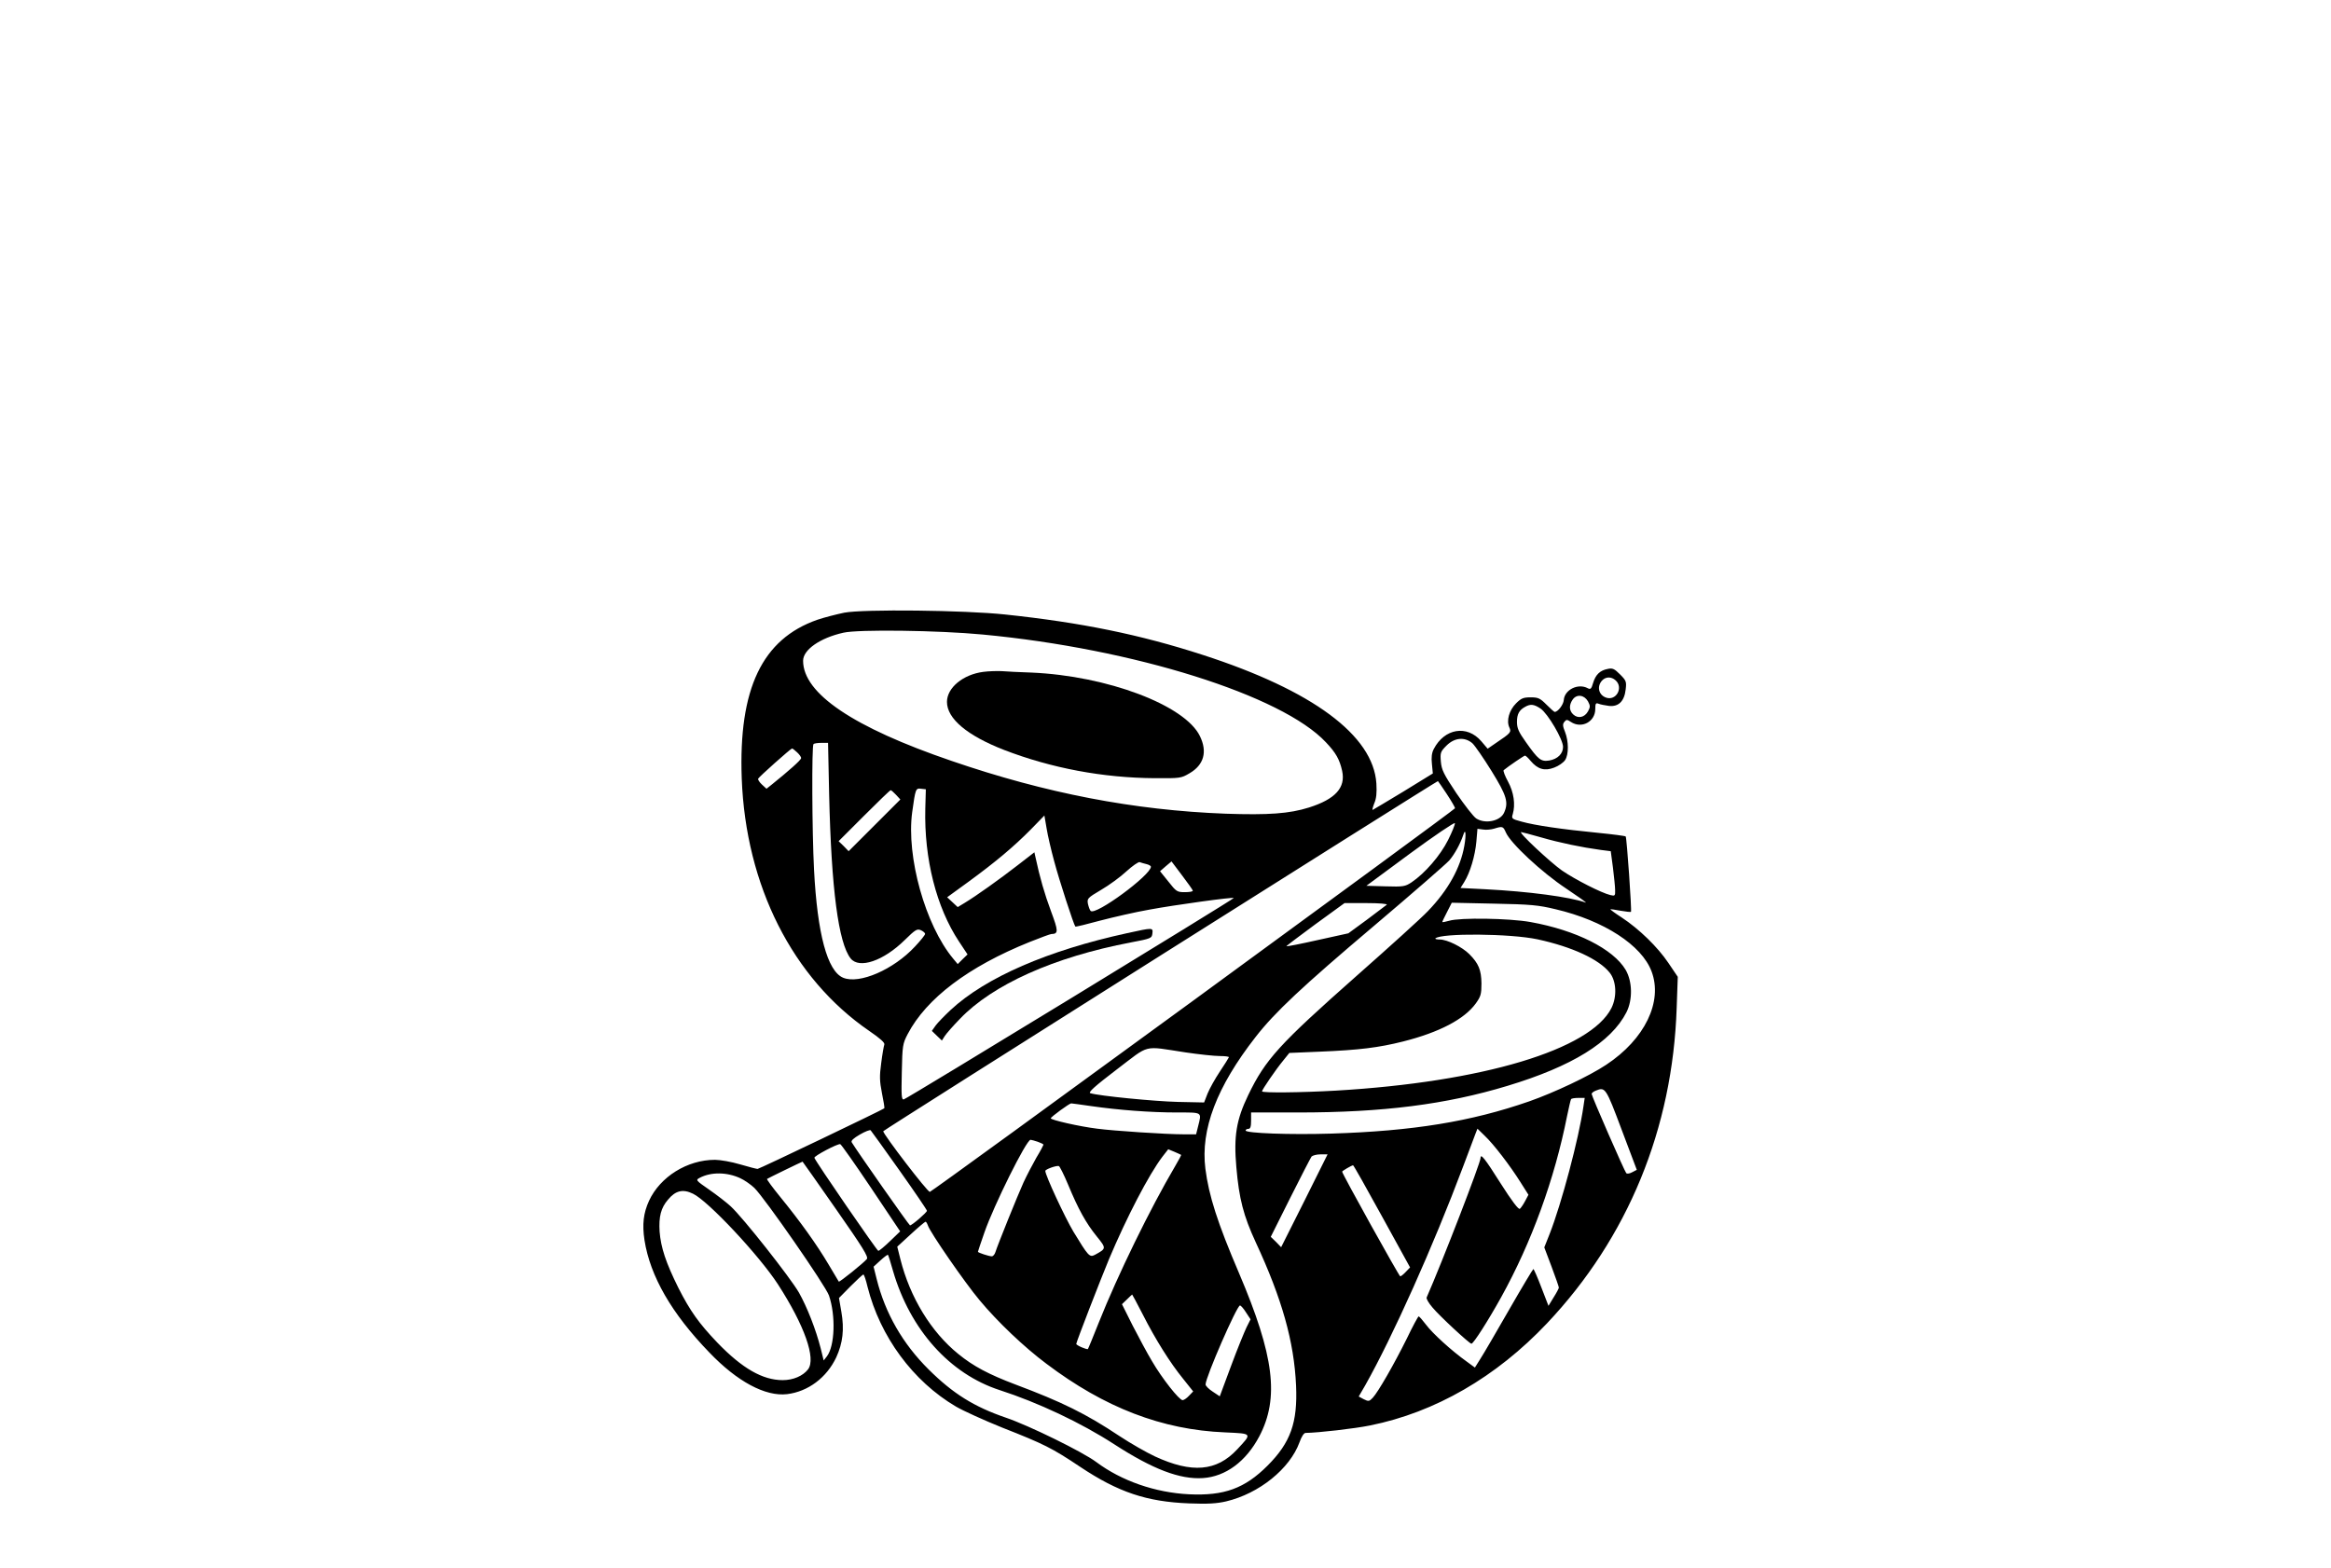 <?xml version="1.0" standalone="no"?>
<!DOCTYPE svg PUBLIC "-//W3C//DTD SVG 20010904//EN"
 "http://www.w3.org/TR/2001/REC-SVG-20010904/DTD/svg10.dtd">
<svg version="1.0" xmlns="http://www.w3.org/2000/svg"
 width="1280pt" height="861pt" viewBox="0 0 1280 861"
 preserveAspectRatio="xMidYMid meet">
<g transform="translate(0,861) scale(0.1,-0.1)"
fill="#000000" stroke="none">
<path d="M4636 5245 c-43 -9 -110 -26 -148 -39 -303 -106 -433 -379 -415 -871
22 -589 279 -1098 700 -1387 60 -41 87 -65 83 -75 -3 -8 -11 -53 -17 -101 -10
-73 -9 -99 4 -166 9 -44 15 -81 13 -83 -8 -8 -687 -333 -696 -333 -5 0 -49 11
-96 25 -47 14 -109 25 -138 25 -152 0 -301 -93 -362 -225 -31 -68 -38 -129
-25 -216 31 -198 149 -403 356 -617 153 -160 308 -243 427 -229 115 14 217 90
270 202 36 79 45 153 28 251 l-13 75 64 65 c35 35 66 64 70 64 4 0 14 -30 23
-68 69 -273 249 -518 485 -657 41 -24 156 -76 255 -116 229 -90 273 -112 427
-215 210 -140 366 -192 599 -201 103 -4 151 -1 203 11 181 43 350 179 403 325
11 31 24 51 33 51 71 1 271 24 354 41 358 72 693 266 972 561 444 470 690
1069 712 1733 l6 170 -52 77 c-58 86 -159 185 -256 249 -36 23 -64 44 -62 45
1 1 26 -2 56 -8 29 -5 55 -8 57 -6 5 5 -23 408 -29 414 -3 3 -72 12 -153 20
-196 19 -345 41 -417 61 -56 15 -58 17 -50 42 15 52 6 119 -26 178 -17 31 -28
60 -24 63 25 21 112 80 117 80 4 0 18 -13 31 -29 39 -46 77 -57 129 -37 25 9
51 28 60 41 21 31 20 104 0 155 -13 32 -14 43 -4 55 11 14 15 14 36 0 59 -39
134 1 134 71 0 30 3 35 18 29 9 -4 35 -9 57 -12 53 -6 85 26 92 91 5 42 3 48
-31 82 -31 31 -41 36 -68 30 -42 -8 -66 -31 -80 -77 -9 -32 -14 -37 -29 -29
-53 29 -128 -8 -132 -65 -2 -25 -32 -65 -50 -65 -3 0 -23 18 -45 40 -35 35
-45 40 -87 40 -40 0 -52 -5 -80 -33 -38 -38 -54 -95 -37 -132 12 -26 8 -31
-71 -84 l-48 -33 -35 41 c-78 91 -202 71 -261 -43 -11 -21 -14 -46 -10 -82 l5
-52 -161 -99 c-89 -54 -165 -99 -169 -101 -4 -2 0 14 8 35 12 27 15 58 12 110
-17 264 -350 511 -953 706 -345 112 -669 178 -1085 222 -224 24 -778 30 -884
10z m760 -120 c830 -78 1644 -334 1885 -592 55 -58 75 -94 89 -157 20 -92 -37
-155 -182 -201 -108 -34 -222 -42 -459 -34 -501 19 -986 112 -1504 290 -539
184 -815 370 -815 550 0 60 92 125 221 154 81 19 524 13 765 -10z m3476 -252
c44 -40 2 -115 -54 -94 -40 15 -50 61 -21 93 20 22 51 23 75 1z m-152 -115
c13 -25 13 -31 0 -55 -19 -34 -55 -41 -81 -17 -23 21 -24 52 -3 82 22 31 63
26 84 -10z m-260 -40 c40 -28 123 -169 123 -210 0 -38 -30 -67 -76 -75 -46 -7
-60 5 -128 101 -40 56 -49 77 -49 111 0 43 12 65 45 83 30 17 49 14 85 -10z
m-375 -190 c14 -13 61 -81 105 -152 84 -136 95 -173 69 -230 -21 -46 -104 -63
-153 -31 -15 10 -64 73 -109 139 -70 105 -81 128 -85 173 -4 49 -2 55 31 88
44 44 100 49 142 13z m-3532 -283 c12 -518 51 -814 118 -899 47 -59 180 -14
297 101 59 58 68 63 89 54 13 -6 23 -15 23 -20 0 -6 -25 -37 -56 -70 -117
-126 -305 -208 -394 -171 -87 36 -142 242 -160 594 -11 211 -13 680 -3 689 3
4 23 7 43 7 l37 0 6 -285z m-176 233 c13 -12 23 -26 22 -32 0 -10 -68 -70
-161 -145 l-29 -23 -25 23 c-13 12 -23 27 -21 32 2 8 178 165 186 166 3 1 15
-9 28 -21z m3567 -228 c25 -38 46 -74 46 -79 0 -8 -2860 -2098 -2884 -2107
-11 -4 -256 316 -256 333 1 6 3038 1923 3046 1923 1 0 22 -31 48 -70z m-2863
-80 c-7 -277 61 -544 185 -731 l47 -71 -27 -26 -27 -27 -25 30 c-153 184 -258
560 -225 804 18 129 19 133 49 129 l26 -3 -3 -105z m-161 75 l24 -26 -142
-142 -142 -142 -27 28 -28 27 140 140 c77 77 142 140 146 140 3 0 16 -11 29
-25z m869 -366 c27 -102 107 -348 116 -358 2 -2 64 13 137 33 73 19 194 47
269 60 140 26 459 70 464 64 4 -4 -1794 -1102 -1812 -1106 -13 -3 -14 20 -11
150 3 146 5 156 32 208 103 197 334 371 669 506 60 24 114 44 120 44 40 1 39
16 -2 126 -35 94 -61 184 -85 296 l-6 27 -93 -72 c-98 -76 -227 -168 -290
-206 l-38 -23 -29 27 -29 27 117 85 c149 109 248 192 342 287 l75 77 12 -70
c6 -38 25 -120 42 -182z m2163 118 c-43 -86 -128 -184 -201 -233 -35 -23 -45
-25 -143 -22 l-105 3 241 178 c132 97 243 172 245 166 2 -6 -15 -48 -37 -92z
m317 41 c26 -60 197 -219 331 -308 69 -46 117 -80 107 -77 -87 31 -315 61
-549 73 l-138 7 20 32 c33 53 60 145 67 222 l6 71 31 -4 c17 -3 45 0 61 5 46
14 49 13 64 -21z m-228 -73 c-21 -121 -89 -244 -200 -359 -36 -38 -213 -198
-392 -356 -425 -376 -500 -458 -595 -655 -65 -135 -80 -225 -65 -395 15 -174
39 -267 107 -414 144 -310 210 -544 221 -786 9 -203 -30 -313 -157 -440 -125
-125 -238 -166 -430 -157 -187 9 -372 74 -510 177 -73 55 -370 201 -497 244
-175 60 -290 132 -424 265 -142 141 -238 308 -285 496 l-17 68 37 34 c21 19
39 33 42 31 2 -2 15 -42 28 -89 94 -322 311 -565 586 -654 210 -68 446 -179
628 -297 213 -138 361 -194 487 -186 125 8 237 91 310 229 111 211 82 443
-111 896 -119 278 -166 426 -185 574 -27 216 62 450 276 724 105 135 254 275
650 610 209 177 395 339 413 359 30 35 61 92 77 140 13 42 17 3 6 -59z m421
46 c103 -30 225 -55 328 -69 l55 -7 12 -90 c6 -50 12 -105 12 -124 1 -31 -1
-33 -26 -27 -50 12 -193 85 -266 135 -65 46 -242 211 -224 211 3 0 53 -13 109
-29z m-2166 -147 c13 -3 24 -10 24 -14 0 -46 -304 -270 -331 -243 -5 5 -11 22
-15 39 -5 29 -3 32 73 77 43 25 106 71 138 101 33 30 66 53 73 51 8 -3 25 -8
38 -11z m254 -146 c0 -5 -20 -8 -44 -8 -42 0 -47 3 -90 58 l-46 57 31 27 32
27 58 -77 c32 -42 59 -80 59 -84z m1065 -77 c-6 -5 -55 -42 -110 -83 l-101
-74 -168 -37 c-93 -21 -170 -36 -172 -34 -2 1 70 55 158 120 l161 117 121 0
c69 0 116 -4 111 -9z m928 -25 c264 -62 472 -197 526 -341 63 -166 -37 -373
-249 -513 -93 -62 -286 -153 -423 -201 -319 -111 -638 -163 -1087 -177 -225
-7 -470 2 -470 17 0 5 7 9 15 9 11 0 15 12 15 45 l0 45 259 0 c465 0 811 44
1148 146 355 107 570 240 654 404 35 69 33 169 -4 233 -68 115 -272 218 -523
263 -117 21 -388 25 -446 7 -21 -6 -38 -9 -38 -7 0 3 12 28 26 55 l26 51 231
-5 c204 -4 245 -8 340 -31z m-100 -165 c189 -41 337 -109 396 -183 37 -46 41
-131 10 -194 -115 -229 -707 -407 -1514 -454 -192 -11 -405 -13 -405 -4 0 9
77 122 117 170 l33 41 167 7 c217 9 323 22 458 56 198 50 336 122 399 209 27
38 31 50 31 110 -1 74 -16 110 -67 161 -39 39 -121 80 -162 80 -16 0 -27 3
-24 6 31 30 411 27 561 -5z m-1933 -621 c74 -11 159 -20 188 -20 30 0 52 -3
50 -7 -2 -5 -24 -40 -50 -79 -26 -39 -56 -93 -67 -120 l-19 -49 -143 3 c-129
3 -435 33 -482 48 -13 4 23 37 145 130 186 141 140 130 378 94z m2395 -425
l83 -220 -25 -13 c-14 -8 -29 -10 -33 -5 -10 11 -190 423 -190 435 0 5 10 13
23 18 52 21 55 17 142 -215z m-210 128 c-25 -175 -121 -536 -186 -701 l-29
-73 40 -106 c22 -59 40 -110 40 -115 0 -4 -13 -29 -29 -54 l-28 -46 -39 101
c-21 55 -41 101 -44 101 -3 -1 -63 -101 -133 -223 -70 -122 -141 -244 -158
-270 l-30 -48 -45 33 c-83 59 -188 155 -223 202 -19 25 -37 46 -41 46 -3 0
-33 -55 -65 -122 -69 -139 -157 -293 -187 -325 -19 -20 -23 -21 -49 -8 l-28
15 36 62 c150 266 373 763 538 1203 31 83 61 163 67 178 l11 28 39 -38 c50
-47 141 -166 198 -257 l43 -68 -18 -34 c-10 -19 -23 -38 -29 -43 -7 -6 -43 41
-106 140 -87 138 -110 166 -110 139 0 -27 -212 -575 -296 -766 -3 -6 11 -31
32 -55 38 -46 203 -199 214 -199 11 0 92 127 163 255 167 301 294 651 362 995
10 47 19 88 22 93 2 4 20 7 40 7 l35 0 -7 -47z m-2703 2 c153 -22 327 -35 471
-35 142 0 136 4 116 -76 l-11 -44 -67 0 c-99 0 -385 19 -476 31 -98 12 -255
48 -255 57 1 8 101 81 112 82 4 0 54 -7 110 -15z m-1053 -353 c83 -117 151
-217 151 -222 0 -9 -82 -80 -93 -80 -5 0 -291 408 -320 456 -5 9 9 22 45 43
29 17 56 27 59 23 4 -4 75 -103 158 -220z m760 157 c17 -6 31 -13 31 -16 0 -2
-17 -35 -39 -71 -21 -37 -53 -98 -71 -137 -33 -73 -142 -343 -154 -382 -4 -13
-13 -23 -20 -23 -15 0 -76 20 -76 25 0 2 16 50 36 107 51 147 230 508 253 508
4 0 22 -5 40 -11z m-916 -253 l160 -239 -55 -53 c-31 -30 -60 -54 -65 -54 -7
0 -343 488 -351 511 -4 9 128 79 142 75 5 -1 81 -109 169 -240z m1703 181 c1
-1 -13 -28 -32 -60 -138 -234 -317 -601 -420 -860 -31 -78 -58 -144 -60 -146
-5 -5 -64 20 -64 28 0 10 133 353 180 466 97 230 218 463 293 562 l32 41 34
-14 c19 -8 36 -16 37 -17z m677 -252 l-128 -255 -28 29 -29 28 107 214 c59
118 112 220 117 227 6 6 28 12 49 12 l39 0 -127 -255z m-2573 -45 c148 -212
180 -263 170 -275 -18 -22 -150 -128 -154 -124 -1 2 -27 45 -56 94 -65 110
-157 238 -263 368 -44 54 -78 100 -75 102 3 3 186 92 195 95 1 0 83 -117 183
-260z m1275 134 c56 -135 98 -211 157 -284 54 -67 54 -67 -10 -102 -29 -15
-36 -7 -118 128 -47 79 -154 309 -154 333 0 9 59 30 74 27 5 -1 28 -47 51
-102z m1724 -175 l154 -280 -23 -24 c-13 -14 -27 -25 -31 -25 -6 0 -319 563
-319 575 0 4 51 34 60 35 3 0 74 -126 159 -281z m-3524 210 c24 -11 58 -35 77
-53 59 -58 391 -537 410 -591 38 -111 32 -277 -11 -334 l-18 -23 -16 65 c-27
106 -75 228 -120 308 -48 83 -308 413 -375 474 -24 22 -77 63 -119 92 -72 50
-74 52 -51 64 62 33 150 32 223 -2z m-260 -85 c83 -39 363 -338 467 -498 146
-226 210 -408 165 -467 -28 -36 -81 -59 -139 -59 -110 0 -222 64 -359 206
-101 106 -149 173 -214 301 -69 139 -96 221 -103 309 -5 81 7 130 46 175 41
50 82 60 137 33z m1290 -174 c12 -38 204 -316 284 -411 98 -118 245 -258 367
-349 319 -241 635 -363 981 -377 152 -7 150 -4 66 -94 -112 -120 -248 -132
-451 -38 -45 21 -133 71 -195 112 -183 122 -315 187 -571 283 -148 56 -232
101 -313 167 -150 121 -266 311 -319 522 l-17 68 74 68 c41 38 77 68 81 69 4
0 9 -9 13 -20z m1180 -489 c70 -138 151 -267 222 -354 l55 -69 -23 -24 c-12
-13 -28 -24 -35 -24 -19 0 -114 121 -168 214 -26 43 -73 131 -106 195 l-59
118 27 26 c15 15 28 27 29 27 1 0 27 -49 58 -109z m567 11 l25 -38 -22 -44
c-12 -25 -51 -120 -85 -212 l-62 -167 -39 26 c-22 14 -39 32 -39 39 0 40 172
434 189 434 5 0 20 -17 33 -38z"/>
<path d="M5400 4920 c-111 -14 -200 -87 -200 -165 0 -92 111 -185 314 -264
260 -100 542 -153 826 -155 142 -1 146 0 192 27 79 46 99 118 57 204 -82 170
-509 331 -924 349 -66 2 -140 6 -165 8 -25 1 -70 0 -100 -4z"/>
<path d="M6190 3485 c-436 -95 -777 -243 -970 -422 -33 -31 -70 -69 -82 -85
l-21 -30 27 -26 28 -27 16 25 c9 14 46 56 82 93 180 189 518 341 940 421 111
21 115 23 118 49 4 33 3 33 -138 2z"/>
</g>
</svg>
